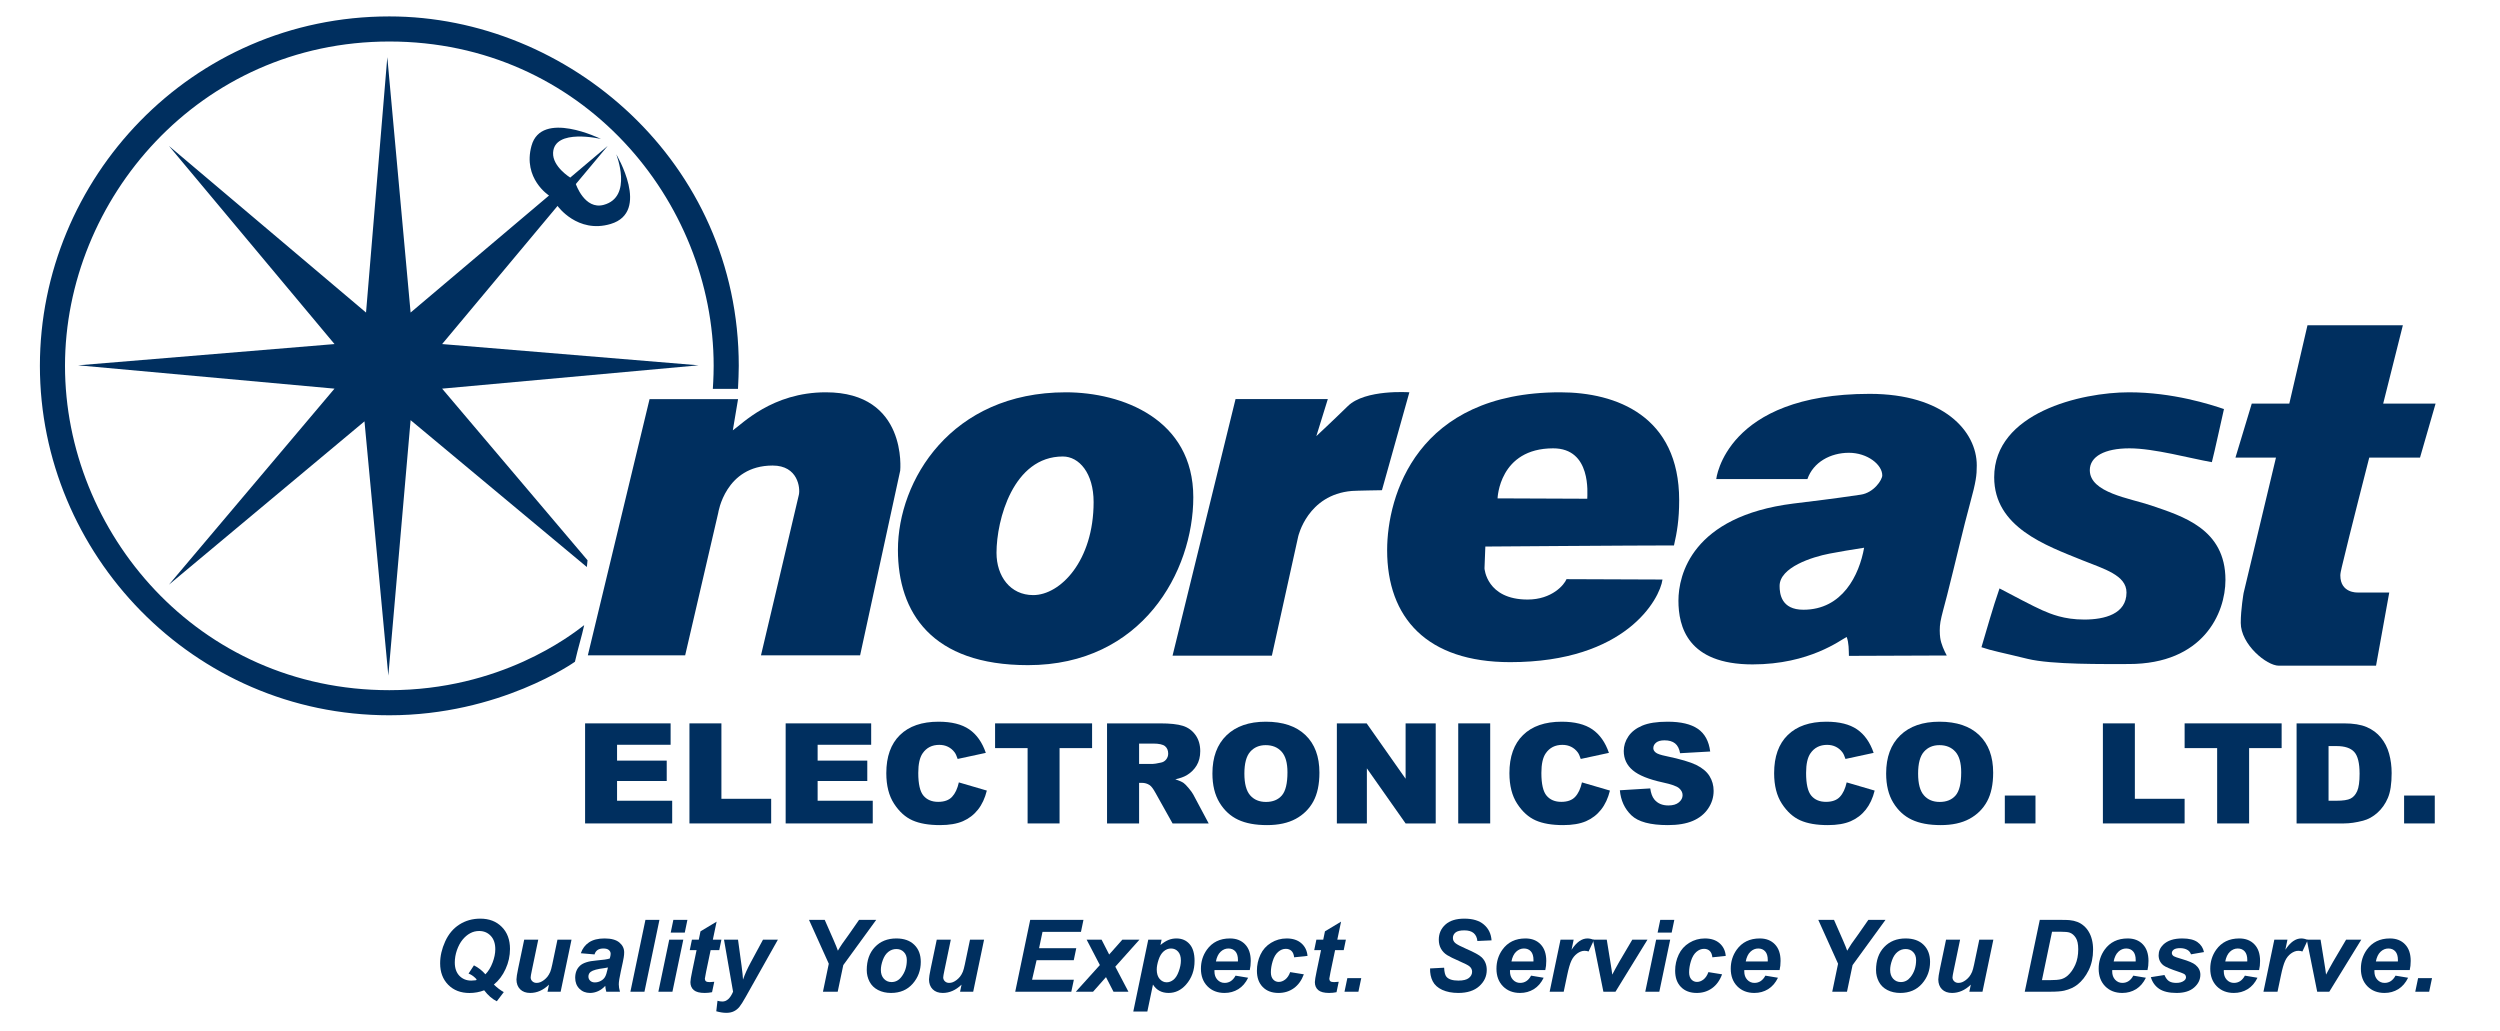 <?xml version="1.0" encoding="UTF-8" standalone="no"?>
<!DOCTYPE svg PUBLIC "-//W3C//DTD SVG 1.1//EN" "http://www.w3.org/Graphics/SVG/1.1/DTD/svg11.dtd">
<svg width="100%" height="100%" viewBox="0 0 623 257" version="1.1" xmlns="http://www.w3.org/2000/svg" xmlns:xlink="http://www.w3.org/1999/xlink" xml:space="preserve" xmlns:serif="http://www.serif.com/" style="fill-rule:evenodd;clip-rule:evenodd;stroke-linejoin:round;stroke-miterlimit:2;">
    <g transform="matrix(1,0,0,1,96.517,168.353)">
        <path d="M0,-154.113L-5.301,-90.465L-54.423,-131.994L-13.156,-82.611L-77.069,-77.317L-13.161,-71.503L-54.421,-22.65L-5.688,-63.353L0.254,0L5.805,-63.65L49.73,-27.046L49.898,-28.734L13.659,-71.503L77.57,-77.317L13.659,-82.612L42.423,-117.033C42.423,-117.033 47.388,-110.059 55.667,-112.543C65.677,-115.546 57.05,-129.91 57.05,-129.91C57.05,-129.91 61.283,-119.279 53.917,-117.298C49.157,-116.017 46.983,-122.491 46.983,-122.491L54.92,-131.989L45.585,-124.097C45.585,-124.097 41.148,-126.812 41.312,-130.279C41.605,-136.465 53.234,-133.727 53.234,-133.727C53.234,-133.727 38.401,-141.069 35.927,-132.004C33.702,-123.851 40.299,-119.63 40.299,-119.63L5.805,-90.467L0,-154.113Z" style="fill:rgb(0,47,95);fill-rule:nonzero;"/>
    </g>
    <g transform="matrix(1,0,0,1,183.909,85.429)">
        <path d="M0,11.48L-6.271,11.479C-6.271,11.479 -6.064,8.501 -6.064,5.747C-6.064,-35.336 -38.833,-75.083 -86.884,-75.083C-134.267,-75.083 -167.711,-35.706 -167.711,5.747C-167.711,47.047 -134.759,86.563 -86.884,86.563C-59.147,86.563 -41.639,72.912 -38.328,70.352C-38.992,73.388 -39.761,75.663 -40.637,79.48C-40.637,79.48 -59.336,92.818 -86.884,92.818C-135.876,92.818 -173.967,52.519 -173.967,5.748C-173.967,-40.818 -136.376,-81.338 -86.884,-81.338C-42.291,-81.338 0.192,-45.072 0.192,5.748C0.192,7.025 0.101,9.735 0,11.48" style="fill:rgb(0,47,95);fill-rule:nonzero;"/>
    </g>
    <g transform="matrix(1,0,0,1,182.619,153.824)">
        <path d="M0,-46.585L1.305,-54.366L-20.747,-54.366L-36.128,9.478L-11.875,9.478L-3.64,-26.004C-3.64,-26.004 -1.907,-37.811 9.923,-37.811C16.28,-37.811 16.821,-32.166 16.463,-30.544C16.03,-28.587 7.017,9.478 7.017,9.478L31.721,9.478L41.713,-36.541C41.713,-36.541 43.639,-56.063 23.184,-56.063C9.744,-56.063 2.249,-48.093 0,-46.585" style="fill:rgb(0,47,95);fill-rule:nonzero;"/>
    </g>
    <g transform="matrix(1,0,0,1,264.862,149.759)">
        <path d="M0,-36.002C-12.376,-36.002 -16.532,-20.21 -16.532,-11.989C-16.532,-6.171 -13.114,-1.461 -7.388,-1.461C-0.646,-1.461 7.666,-9.958 7.666,-24.642C7.666,-31.846 4.063,-36.002 0,-36.002M0.738,-51.997C14.777,-51.997 32.509,-45.33 32.509,-25.843C32.509,-7.372 19.764,15.995 -8.682,15.995C-32.693,15.995 -41.099,2.88 -41.099,-12.729C-41.099,-29.999 -27.892,-51.997 0.738,-51.997" style="fill:rgb(0,47,95);fill-rule:nonzero;"/>
    </g>
    <g transform="matrix(1,0,0,1,328.033,151.668)">
        <path d="M0,-42.992L2.863,-52.227L-20.133,-52.227L-35.834,11.729L-11.083,11.729L-4.525,-17.963C-4.525,-17.963 -2.217,-28.399 8.866,-29.323C9.876,-29.407 16.348,-29.508 16.348,-29.508L23.181,-53.907C23.181,-53.907 12.191,-54.721 7.85,-50.472C4.113,-46.814 0,-42.992 0,-42.992" style="fill:rgb(0,47,95);fill-rule:nonzero;"/>
    </g>
    <g transform="matrix(1,0,0,1,387.049,151.044)">
        <path d="M0,-39.32C-13.484,-39.32 -13.854,-26.851 -13.854,-26.851L8.497,-26.759C8.497,-27.96 9.604,-39.32 0,-39.32M1.755,-53.283C15.794,-53.283 31.401,-47.355 31.401,-26.39C31.401,-21.495 30.848,-18.355 30.107,-15.122C20.226,-15.122 -16.901,-14.845 -16.901,-14.845L-17.114,-9.396C-17.114,-9.396 -16.625,-1.638 -6.372,-1.638C-0.277,-1.638 2.771,-5.333 3.325,-6.718C6.927,-6.718 22.258,-6.626 27.245,-6.626C26.598,-1.823 18.194,13.963 -10.713,13.963C-31.493,13.963 -41.375,2.887 -41.375,-13.922C-41.375,-27.498 -33.987,-53.283 1.755,-53.283" style="fill:rgb(0,47,95);fill-rule:nonzero;"/>
    </g>
    <g transform="matrix(1,0,0,1,455.918,125.757)">
        <path d="M0,12.203C-4.313,13.028 -12.442,15.618 -12.442,20.252C-12.442,22.226 -12.023,26.189 -6.506,26.189C3.252,26.189 7.416,17.508 8.62,10.737C5.169,11.279 2.834,11.66 0,12.203M-5.513,-6.366L-28.232,-6.366C-28.232,-6.366 -25.924,-27.609 10.003,-27.609C28.474,-27.609 36.694,-18.292 36.694,-9.784C36.694,-7.29 36.501,-5.714 35.031,-0.363C33.328,5.836 31.568,13.64 29.306,22.541C28.556,25.493 27.935,27.543 27.643,29.19C27.387,30.636 27.452,32.215 27.58,33.161C27.788,34.72 28.567,36.394 29.213,37.594C26.212,37.594 6.725,37.686 4.831,37.686C4.785,36.163 4.831,34.455 4.277,32.977C2.799,33.67 -4.913,39.812 -19.183,39.812C-35.437,39.812 -37.652,30.3 -37.652,23.926C-37.652,17.554 -34.317,2.921 -9.022,-0.271C-3.614,-0.952 0.048,-1.339 7.787,-2.487C11.051,-2.972 13.143,-6.176 13.143,-7.29C13.143,-9.968 9.448,-12.923 4.831,-12.923C0.214,-12.923 -4.063,-10.569 -5.513,-6.366" style="fill:rgb(0,47,95);fill-rule:nonzero;"/>
    </g>
    <g transform="matrix(1,0,0,1,554.213,161.488)">
        <path d="M0,-59.553C-0.646,-56.782 -2.288,-49.114 -3.02,-46.318C-8.375,-47.241 -17.363,-49.763 -23.551,-49.763C-29.738,-49.763 -33.433,-47.731 -33.433,-44.314C-33.433,-38.68 -23.407,-37.318 -18.193,-35.541C-10.344,-32.862 0.369,-29.721 0.369,-16.977C0.369,-8.665 -5.173,3.989 -23.735,3.989C-29.738,3.989 -42.945,4.173 -48.948,2.695C-55.351,1.119 -57.757,0.72 -60.435,-0.202C-59.099,-4.636 -57.713,-9.732 -55.934,-14.853C-52.793,-13.19 -47.379,-10.327 -45.255,-9.404C-43.13,-8.48 -39.898,-7.095 -34.818,-7.095C-29.738,-7.095 -24.29,-8.48 -24.29,-13.837C-24.29,-18.177 -29.938,-19.713 -35.279,-21.871C-44.423,-25.569 -57.261,-30.092 -57.261,-42.559C-57.261,-58.63 -35.65,-63.726 -23.643,-63.726C-12.746,-63.726 -3.356,-60.693 0,-59.553" style="fill:rgb(0,47,95);fill-rule:nonzero;"/>
    </g>
    <g transform="matrix(1,0,0,1,598.792,165.891)">
        <path d="M0,-84.829L-23.77,-84.829L-28.295,-65.319L-37.652,-65.319L-41.716,-51.858L-31.62,-51.858L-39.684,-18.113C-39.684,-18.113 -40.395,-14.047 -40.395,-10.667C-40.395,-5.31 -33.958,0 -30.911,0L-6.684,0L-3.388,-18.24L-11.33,-18.24C-11.33,-18.24 -15.58,-18.056 -15.58,-22.488C-15.58,-22.951 -15.443,-23.623 -15.209,-24.612C-13.427,-32.18 -8.376,-51.858 -8.376,-51.858L4.277,-51.858L8.156,-65.319L-4.901,-65.319L0,-84.829Z" style="fill:rgb(0,47,95);fill-rule:nonzero;"/>
    </g>
    <g transform="matrix(1,0,0,1,145.805,205.2)">
        <path d="M0,-24.936L21.311,-24.936L21.311,-19.603L7.966,-19.603L7.966,-15.654L20.341,-15.654L20.341,-10.575L7.966,-10.575L7.966,-5.657L21.704,-5.657L21.704,0L0,0L0,-24.936Z" style="fill:rgb(0,47,95);fill-rule:nonzero;"/>
    </g>
    <g transform="matrix(1,0,0,1,171.811,205.2)">
        <path d="M0,-24.936L7.964,-24.936L7.964,-6.141L20.364,-6.141L20.364,0L0,0L0,-24.936Z" style="fill:rgb(0,47,95);fill-rule:nonzero;"/>
    </g>
    <g transform="matrix(1,0,0,1,195.786,205.2)">
        <path d="M0,-24.936L21.311,-24.936L21.311,-19.603L7.966,-19.603L7.966,-15.654L20.341,-15.654L20.341,-10.575L7.966,-10.575L7.966,-5.657L21.703,-5.657L21.703,0L0,0L0,-24.936Z" style="fill:rgb(0,47,95);fill-rule:nonzero;"/>
    </g>
    <g transform="matrix(1,0,0,1,238.946,190.492)">
        <path d="M0,4.48L6.973,6.521C6.504,8.417 5.767,10.001 4.759,11.274C3.751,12.547 2.502,13.504 1.009,14.154C-0.485,14.799 -2.385,15.124 -4.692,15.124C-7.491,15.124 -9.778,14.731 -11.552,13.943C-13.327,13.155 -14.858,11.774 -16.147,9.79C-17.435,7.81 -18.079,5.274 -18.079,2.179C-18.079,-1.942 -16.945,-5.109 -14.681,-7.322C-12.415,-9.536 -9.209,-10.644 -5.065,-10.644C-1.822,-10.644 0.727,-10.008 2.583,-8.736C4.438,-7.462 5.817,-5.511 6.719,-2.877L-0.3,-1.362C-0.546,-2.124 -0.804,-2.678 -1.074,-3.03C-1.519,-3.622 -2.065,-4.075 -2.708,-4.395C-3.354,-4.713 -4.075,-4.872 -4.874,-4.872C-6.678,-4.872 -8.063,-4.169 -9.023,-2.771C-9.75,-1.731 -10.113,-0.097 -10.113,2.127C-10.113,4.884 -9.678,6.771 -8.811,7.796C-7.944,8.818 -6.725,9.329 -5.153,9.329C-3.63,9.329 -2.479,8.916 -1.698,8.086C-0.918,7.259 -0.352,6.055 0,4.48" style="fill:rgb(0,47,95);fill-rule:nonzero;"/>
    </g>
    <g transform="matrix(1,0,0,1,247.974,205.2)">
        <path d="M0,-24.936L24.174,-24.936L24.174,-18.771L16.069,-18.771L16.069,0L8.104,0L8.104,-18.771L0,-18.771L0,-24.936Z" style="fill:rgb(0,47,95);fill-rule:nonzero;"/>
    </g>
    <g transform="matrix(1,0,0,1,283.862,195.087)">
        <path d="M0,-4.709L3.353,-4.709C3.716,-4.709 4.418,-4.822 5.459,-5.051C5.987,-5.153 6.416,-5.414 6.75,-5.834C7.083,-6.256 7.251,-6.738 7.251,-7.283C7.251,-8.089 6.986,-8.71 6.461,-9.142C5.933,-9.572 4.944,-9.789 3.494,-9.789L0,-9.789L0,-4.709ZM-7.988,10.113L-7.988,-14.822L5.266,-14.822C7.726,-14.822 9.604,-14.617 10.903,-14.21C12.202,-13.8 13.25,-13.044 14.046,-11.937C14.84,-10.831 15.239,-9.483 15.239,-7.896C15.239,-6.51 14.934,-5.315 14.326,-4.313C13.718,-3.309 12.882,-2.496 11.817,-1.869C11.137,-1.474 10.208,-1.146 9.026,-0.882C9.976,-0.577 10.666,-0.271 11.101,0.035C11.394,0.237 11.817,0.677 12.375,1.344C12.93,2.013 13.302,2.525 13.49,2.891L17.341,10.113L8.342,10.113L4.088,2.501C3.551,1.514 3.072,0.873 2.65,0.579C2.077,0.193 1.428,0 0.703,0L0,0L0,10.113L-7.988,10.113Z" style="fill:rgb(0,47,95);fill-rule:nonzero;"/>
    </g>
    <g transform="matrix(1,0,0,1,310.099,192.68)">
        <path d="M0,0.104C0,2.615 0.485,4.419 1.446,5.518C2.41,6.616 3.721,7.163 5.381,7.163C7.083,7.163 8.401,6.627 9.337,5.55C10.269,4.477 10.736,2.549 10.736,-0.236C10.736,-2.577 10.251,-4.289 9.275,-5.367C8.3,-6.45 6.979,-6.99 5.308,-6.99C3.709,-6.99 2.425,-6.441 1.455,-5.345C0.485,-4.245 0,-2.43 0,0.104M-7.964,0.071C-7.964,-4 -6.793,-7.166 -4.453,-9.432C-2.112,-11.697 1.148,-12.832 5.325,-12.832C9.611,-12.832 12.91,-11.717 15.228,-9.492C17.545,-7.264 18.702,-4.144 18.702,-0.134C18.702,2.778 18.196,5.167 17.185,7.032C16.174,8.893 14.707,10.344 12.797,11.38C10.881,12.417 8.496,12.936 5.643,12.936C2.739,12.936 0.338,12.489 -1.564,11.594C-3.465,10.7 -5.008,9.283 -6.19,7.343C-7.374,5.407 -7.964,2.983 -7.964,0.071" style="fill:rgb(0,47,95);fill-rule:nonzero;"/>
    </g>
    <g transform="matrix(1,0,0,1,333.145,205.2)">
        <path d="M0,-24.936L7.428,-24.936L17.131,-11.134L17.131,-24.936L24.636,-24.936L24.636,0L17.131,0L7.48,-13.726L7.48,0L0,0L0,-24.936Z" style="fill:rgb(0,47,95);fill-rule:nonzero;"/>
    </g>
    <g transform="matrix(1,0,0,1,2.917,-181.445)">
        <rect x="360.475" y="361.709" width="7.966" height="24.936" style="fill:rgb(0,47,95);"/>
    </g>
    <g transform="matrix(1,0,0,1,394.224,190.492)">
        <path d="M0,4.48L6.974,6.521C6.505,8.417 5.767,10.001 4.762,11.274C3.753,12.547 2.503,13.504 1.011,14.154C-0.485,14.799 -2.384,15.124 -4.689,15.124C-7.49,15.124 -9.778,14.731 -11.551,13.943C-13.324,13.155 -14.858,11.774 -16.145,9.79C-17.432,7.81 -18.078,5.274 -18.078,2.179C-18.078,-1.942 -16.944,-5.109 -14.678,-7.322C-12.413,-9.536 -9.207,-10.644 -5.062,-10.644C-1.821,-10.644 0.728,-10.008 2.587,-8.736C4.439,-7.462 5.818,-5.511 6.719,-2.877L-0.301,-1.362C-0.545,-2.124 -0.802,-2.678 -1.074,-3.03C-1.518,-3.622 -2.063,-4.075 -2.707,-4.395C-3.354,-4.713 -4.075,-4.872 -4.871,-4.872C-6.679,-4.872 -8.062,-4.169 -9.022,-2.771C-9.749,-1.731 -10.112,-0.097 -10.112,2.127C-10.112,4.884 -9.677,6.771 -8.809,7.796C-7.942,8.818 -6.724,9.329 -5.152,9.329C-3.627,9.329 -2.476,8.916 -1.696,8.086C-0.917,7.259 -0.352,6.055 0,4.48" style="fill:rgb(0,47,95);fill-rule:nonzero;"/>
    </g>
    <g transform="matrix(1,0,0,1,403.67,188.53)">
        <path d="M0,8.404L7.573,7.942C7.737,9.137 8.069,10.048 8.575,10.673C9.394,11.686 10.563,12.19 12.085,12.19C13.222,12.19 14.096,11.933 14.71,11.417C15.322,10.904 15.631,10.303 15.631,9.626C15.631,8.979 15.34,8.401 14.757,7.891C14.174,7.383 12.814,6.901 10.685,6.448C7.195,5.688 4.705,4.678 3.218,3.421C1.72,2.165 0.97,0.559 0.97,-1.389C0.97,-2.669 1.354,-3.879 2.118,-5.019C2.886,-6.157 4.037,-7.053 5.579,-7.703C7.117,-8.356 9.227,-8.682 11.907,-8.682C15.196,-8.682 17.704,-8.09 19.43,-6.907C21.158,-5.72 22.184,-3.838 22.512,-1.255L15.007,-0.83C14.81,-1.951 14.394,-2.767 13.755,-3.276C13.12,-3.786 12.24,-4.04 11.121,-4.04C10.196,-4.04 9.504,-3.85 9.036,-3.472C8.569,-3.091 8.335,-2.629 8.335,-2.086C8.335,-1.689 8.528,-1.333 8.912,-1.017C9.284,-0.687 10.173,-0.381 11.579,-0.098C15.057,0.63 17.547,1.362 19.055,2.103C20.558,2.846 21.654,3.766 22.339,4.866C23.022,5.966 23.365,7.195 23.365,8.554C23.365,10.15 22.91,11.625 21.994,12.972C21.083,14.32 19.805,15.342 18.165,16.041C16.526,16.737 14.459,17.086 11.963,17.086C7.585,17.086 4.552,16.268 2.864,14.634C1.178,12.999 0.223,10.925 0,8.404" style="fill:rgb(0,47,95);fill-rule:nonzero;"/>
    </g>
    <g transform="matrix(1,0,0,1,460.192,190.492)">
        <path d="M0,4.48L6.973,6.521C6.505,8.417 5.766,10.001 4.759,11.274C3.751,12.547 2.502,13.504 1.006,14.154C-0.485,14.799 -2.385,15.124 -4.693,15.124C-7.493,15.124 -9.779,14.731 -11.554,13.943C-13.326,13.155 -14.858,11.774 -16.148,9.79C-17.437,7.81 -18.079,5.274 -18.079,2.179C-18.079,-1.942 -16.948,-5.109 -14.683,-7.322C-12.416,-9.536 -9.21,-10.644 -5.065,-10.644C-1.821,-10.644 0.727,-10.008 2.582,-8.736C4.438,-7.462 5.818,-5.511 6.719,-2.877L-0.301,-1.362C-0.547,-2.124 -0.806,-2.678 -1.074,-3.03C-1.522,-3.622 -2.064,-4.075 -2.71,-4.395C-3.354,-4.713 -4.075,-4.872 -4.872,-4.872C-6.679,-4.872 -8.062,-4.169 -9.022,-2.771C-9.75,-1.731 -10.113,-0.097 -10.113,2.127C-10.113,4.884 -9.68,6.771 -8.812,7.796C-7.945,8.818 -6.726,9.329 -5.152,9.329C-3.629,9.329 -2.478,8.916 -1.698,8.086C-0.919,7.259 -0.354,6.055 0,4.48" style="fill:rgb(0,47,95);fill-rule:nonzero;"/>
    </g>
    <g transform="matrix(1,0,0,1,477.993,192.68)">
        <path d="M0,0.104C0,2.615 0.481,4.419 1.447,5.518C2.408,6.616 3.721,7.163 5.377,7.163C7.082,7.163 8.402,6.627 9.337,5.55C10.27,4.477 10.737,2.549 10.737,-0.236C10.737,-2.577 10.249,-4.289 9.273,-5.367C8.298,-6.45 6.977,-6.99 5.309,-6.99C3.709,-6.99 2.421,-6.441 1.454,-5.345C0.484,-4.245 0,-2.43 0,0.104M-7.966,0.071C-7.966,-4 -6.797,-7.166 -4.453,-9.432C-2.115,-11.697 1.146,-12.832 5.326,-12.832C9.607,-12.832 12.909,-11.717 15.226,-9.492C17.546,-7.264 18.703,-4.144 18.703,-0.134C18.703,2.778 18.197,5.167 17.184,7.032C16.172,8.893 14.708,10.344 12.795,11.38C10.881,12.417 8.497,12.936 5.64,12.936C2.739,12.936 0.335,12.489 -1.566,11.594C-3.469,10.7 -5.01,9.283 -6.193,7.343C-7.374,5.407 -7.966,2.983 -7.966,0.071" style="fill:rgb(0,47,95);fill-rule:nonzero;"/>
    </g>
    <g transform="matrix(1,0,0,1,2.917,-163.458)">
        <rect x="496.683" y="361.709" width="7.642" height="6.949" style="fill:rgb(0,47,95);"/>
    </g>
    <g transform="matrix(1,0,0,1,524.041,205.2)">
        <path d="M0,-24.936L7.966,-24.936L7.966,-6.141L20.364,-6.141L20.364,0L0,0L0,-24.936Z" style="fill:rgb(0,47,95);fill-rule:nonzero;"/>
    </g>
    <g transform="matrix(1,0,0,1,544.408,205.2)">
        <path d="M0,-24.936L24.175,-24.936L24.175,-18.771L16.071,-18.771L16.071,0L8.105,0L8.105,-18.771L0,-18.771L0,-24.936Z" style="fill:rgb(0,47,95);fill-rule:nonzero;"/>
    </g>
    <g transform="matrix(1,0,0,1,580.275,199.543)">
        <path d="M0,-13.621L0,0.001L1.945,0.001C3.607,0.001 4.787,-0.179 5.488,-0.536C6.19,-0.891 6.741,-1.515 7.137,-2.406C7.535,-3.294 7.734,-4.738 7.734,-6.735C7.734,-9.376 7.29,-11.183 6.401,-12.158C5.512,-13.134 4.04,-13.621 1.981,-13.621L0,-13.621ZM-7.966,-19.278L3.853,-19.278C6.182,-19.278 8.063,-18.973 9.498,-18.36C10.932,-17.749 12.118,-16.869 13.053,-15.722C13.992,-14.576 14.67,-13.246 15.091,-11.725C15.513,-10.207 15.724,-8.597 15.724,-6.896C15.724,-4.23 15.411,-2.163 14.781,-0.694C14.159,0.775 13.287,2.004 12.176,2.997C11.065,3.99 9.87,4.648 8.594,4.976C6.848,5.433 5.269,5.657 3.853,5.657L-7.966,5.657L-7.966,-19.278Z" style="fill:rgb(0,47,95);fill-rule:nonzero;"/>
    </g>
    <g transform="matrix(1,0,0,1,2.917,-163.458)">
        <rect x="596.184" y="361.709" width="7.643" height="6.949" style="fill:rgb(0,47,95);"/>
    </g>
    <g transform="matrix(1,0,0,0.609,9.219,-44.108)">
        <g transform="matrix(1,0,0,1,0,9.857)">
            <path d="M111.438,467.795C110.869,468.156 110.279,468.43 109.668,468.617C109.058,468.804 108.427,468.898 107.776,468.898C105.595,468.898 103.829,467.782 102.478,465.549C101.136,463.303 100.464,460.375 100.464,456.765C100.464,453.81 100.883,450.822 101.721,447.801C102.56,444.779 103.74,442.473 105.261,440.882C106.791,439.278 108.529,438.475 110.474,438.475C112.687,438.475 114.474,439.605 115.833,441.865C117.192,444.111 117.871,447.105 117.871,450.849C117.871,453.71 117.505,456.451 116.773,459.071C116.048,461.692 115.076,463.817 113.855,465.449C114.636,466.705 115.458,467.735 116.321,468.537L114.588,472.287C113.448,471.378 112.399,469.881 111.438,467.795ZM111.743,461.257C112.484,460.027 113.078,458.436 113.526,456.484C113.981,454.532 114.209,452.694 114.209,450.969C114.209,448.643 113.831,446.825 113.074,445.514C112.317,444.191 111.353,443.529 110.181,443.529C109.375,443.529 108.631,443.837 107.947,444.452C107.263,445.053 106.633,445.929 106.055,447.079C105.485,448.229 105.017,449.652 104.651,451.35C104.293,453.048 104.114,454.746 104.114,456.444C104.114,458.73 104.497,460.535 105.261,461.859C106.035,463.169 107.019,463.824 108.216,463.824C108.549,463.824 108.899,463.784 109.265,463.704C109.396,463.664 109.473,463.624 109.497,463.584C109.53,463.543 109.546,463.483 109.546,463.403C109.546,463.296 109.424,463.055 109.18,462.681C108.667,461.879 108.122,461.304 107.544,460.956L108.887,457.587C109.986,458.496 110.938,459.72 111.743,461.257Z" style="fill:rgb(0,47,95);fill-rule:nonzero;"/>
        </g>
        <g transform="matrix(1,0,0,1,0,9.857)">
            <path d="M121.411,447.079L124.915,447.079L123.316,459.693C123.12,461.204 123.023,462.146 123.023,462.521C123.023,463.136 123.161,463.664 123.438,464.105C123.714,464.546 124.068,464.767 124.5,464.767C124.809,464.767 125.114,464.673 125.415,464.486C125.716,464.285 126.026,463.991 126.343,463.604C126.66,463.202 126.945,462.748 127.198,462.24C127.45,461.732 127.686,461.063 127.906,460.234C128.06,459.619 128.227,458.617 128.406,457.226L129.7,447.079L133.203,447.079L130.493,468.377L127.222,468.377L127.588,465.489C126.156,467.748 124.597,468.878 122.913,468.878C121.847,468.878 121.009,468.377 120.398,467.374C119.788,466.371 119.483,465.027 119.483,463.343C119.483,462.608 119.621,461.144 119.898,458.951L121.411,447.079Z" style="fill:rgb(0,47,95);fill-rule:nonzero;"/>
        </g>
        <g transform="matrix(1,0,0,1,0,9.857)">
            <path d="M138.941,453.115L135.523,452.634C135.913,450.735 136.593,449.251 137.561,448.182C138.538,447.112 139.828,446.577 141.431,446.577C143.099,446.577 144.332,447.132 145.13,448.242C145.927,449.338 146.326,450.682 146.326,452.273C146.326,452.915 146.289,453.596 146.216,454.318C146.151,455.04 145.911,456.939 145.496,460.014C145.154,462.554 144.983,464.332 144.983,465.348C144.983,466.257 145.081,467.267 145.276,468.377L141.87,468.377C141.732,467.601 141.647,466.799 141.614,465.97C141.101,466.906 140.511,467.628 139.844,468.136C139.177,468.631 138.505,468.878 137.83,468.878C136.756,468.878 135.869,468.303 135.169,467.153C134.469,465.99 134.119,464.499 134.119,462.681C134.119,460.649 134.501,459.024 135.266,457.808C136.039,456.591 137.415,455.856 139.392,455.602C141.061,455.375 142.176,455.1 142.737,454.78C142.884,453.977 142.957,453.336 142.957,452.854C142.957,452.239 142.806,451.725 142.505,451.31C142.204,450.896 141.756,450.689 141.162,450.689C140.536,450.689 140.039,450.902 139.673,451.33C139.315,451.745 139.071,452.34 138.941,453.115ZM142.273,458.45C142.062,458.543 141.781,458.63 141.431,458.71C139.673,459.058 138.526,459.566 137.989,460.234C137.606,460.716 137.415,461.364 137.415,462.18C137.415,462.848 137.561,463.416 137.854,463.884C138.147,464.339 138.534,464.566 139.014,464.566C139.543,464.566 140.039,464.359 140.503,463.944C140.975,463.517 141.325,462.975 141.553,462.32C141.789,461.652 141.997,460.615 142.176,459.212L142.273,458.45Z" style="fill:rgb(0,47,95);fill-rule:nonzero;"/>
        </g>
        <g transform="matrix(1,0,0,1,0,9.857)">
            <path d="M147.876,468.377L151.624,438.977L155.115,438.977L151.38,468.377L147.876,468.377Z" style="fill:rgb(0,47,95);fill-rule:nonzero;"/>
        </g>
        <g transform="matrix(1,0,0,1,0,9.857)">
            <path d="M158.582,438.977L162.085,438.977L161.426,444.191L157.923,444.191L158.582,438.977ZM157.556,447.079L161.06,447.079L158.35,468.377L154.846,468.377L157.556,447.079Z" style="fill:rgb(0,47,95);fill-rule:nonzero;"/>
        </g>
        <g transform="matrix(1,0,0,1,0,9.857)">
            <path d="M162.671,451.35L163.208,447.079L164.917,447.079L165.344,443.669L169.361,439.699L168.421,447.079L170.557,447.079L170.02,451.35L167.871,451.35L166.736,460.275C166.533,461.892 166.431,462.815 166.431,463.042C166.431,463.483 166.516,463.831 166.687,464.085C166.858,464.326 167.167,464.446 167.615,464.446C167.77,464.446 168.156,464.399 168.775,464.305L168.225,468.577C167.623,468.778 167.005,468.878 166.37,468.878C165.133,468.878 164.234,468.49 163.672,467.715C163.111,466.926 162.83,465.836 162.83,464.446C162.83,463.791 162.98,462.28 163.282,459.914L164.368,451.35L162.671,451.35Z" style="fill:rgb(0,47,95);fill-rule:nonzero;"/>
        </g>
        <g transform="matrix(1,0,0,1,0,9.857)">
            <path d="M171.204,447.079L174.695,447.079L175.574,457.688C175.794,460.415 175.916,462.327 175.94,463.423C176.396,461.244 177.023,458.944 177.82,456.524L180.921,447.079L184.632,447.079L176.624,470.462C175.965,472.401 175.444,473.758 175.061,474.533C174.687,475.309 174.231,475.917 173.694,476.358C173.165,476.799 172.526,477.02 171.778,477.02C171.037,477.02 170.203,476.806 169.275,476.378L169.58,472.087C170.004,472.287 170.414,472.387 170.813,472.387C171.887,472.387 172.77,471.05 173.462,468.377L171.204,447.079Z" style="fill:rgb(0,47,95);fill-rule:nonzero;"/>
        </g>
        <g transform="matrix(1,0,0,1,0,9.857)">
            <path d="M199.536,468.377L195.862,468.377L197.315,456.925L192.383,438.977L196.302,438.977L198.523,447.279C199.052,449.271 199.406,450.709 199.585,451.591C199.886,450.722 200.236,449.799 200.635,448.823L202.332,444.933L204.859,438.977L209.131,438.977L200.928,457.487L199.536,468.377Z" style="fill:rgb(0,47,95);fill-rule:nonzero;"/>
        </g>
        <g transform="matrix(1,0,0,1,0,9.857)">
            <path d="M206.775,459.533C206.775,455.588 207.451,452.447 208.802,450.107C210.161,447.754 211.943,446.577 214.148,446.577C216.061,446.577 217.554,447.446 218.628,449.184C219.702,450.909 220.24,453.235 220.24,456.163C220.24,459.613 219.568,462.594 218.225,465.108C216.883,467.621 215.084,468.878 212.83,468.878C211.609,468.878 210.527,468.477 209.583,467.675C208.639,466.872 207.935,465.736 207.471,464.265C207.007,462.795 206.775,461.217 206.775,459.533ZM216.761,455.421C216.761,454.058 216.516,452.968 216.028,452.152C215.548,451.324 214.925,450.909 214.16,450.909C213.404,450.909 212.732,451.297 212.146,452.072C211.56,452.834 211.105,453.951 210.779,455.421C210.454,456.879 210.291,458.222 210.291,459.452C210.291,460.976 210.543,462.186 211.048,463.082C211.552,463.978 212.187,464.426 212.952,464.426C213.912,464.426 214.718,463.751 215.369,462.4C216.297,460.488 216.761,458.162 216.761,455.421Z" style="fill:rgb(0,47,95);fill-rule:nonzero;"/>
        </g>
        <g transform="matrix(1,0,0,1,0,9.857)">
            <path d="M224.219,447.079L227.722,447.079L226.123,459.693C225.928,461.204 225.83,462.146 225.83,462.521C225.83,463.136 225.969,463.664 226.245,464.105C226.522,464.546 226.876,464.767 227.307,464.767C227.617,464.767 227.922,464.673 228.223,464.486C228.524,464.285 228.833,463.991 229.151,463.604C229.468,463.202 229.753,462.748 230.005,462.24C230.257,461.732 230.493,461.063 230.713,460.234C230.868,459.619 231.035,458.617 231.214,457.226L232.508,447.079L236.011,447.079L233.301,468.377L230.03,468.377L230.396,465.489C228.963,467.748 227.405,468.878 225.72,468.878C224.654,468.878 223.816,468.377 223.206,467.374C222.595,466.371 222.29,465.027 222.29,463.343C222.29,462.608 222.429,461.144 222.705,458.951L224.219,447.079Z" style="fill:rgb(0,47,95);fill-rule:nonzero;"/>
        </g>
        <g transform="matrix(1,0,0,1,0,9.857)">
            <path d="M243.775,468.377L247.51,438.977L260.779,438.977L260.157,443.89L250.574,443.89L249.719,450.568L258.985,450.568L258.362,455.482L249.097,455.482L247.974,463.463L258.386,463.463L257.752,468.377L243.775,468.377Z" style="fill:rgb(0,47,95);fill-rule:nonzero;"/>
        </g>
        <g transform="matrix(1,0,0,1,0,9.857)">
            <path d="M266.394,462.4L263.172,468.377L258.875,468.377L264.868,457.467L261.573,447.079L265.296,447.079L267.188,453.155L270.471,447.079L274.732,447.079L268.714,458.129L271.985,468.377L268.262,468.377L266.394,462.4Z" style="fill:rgb(0,47,95);fill-rule:nonzero;"/>
        </g>
        <g transform="matrix(1,0,0,1,0,9.857)">
            <path d="M276.929,447.079L280.249,447.079L279.969,449.265C280.677,448.302 281.34,447.614 281.958,447.199C282.577,446.785 283.24,446.577 283.948,446.577C285.307,446.577 286.398,447.346 287.219,448.884C288.05,450.421 288.465,452.714 288.465,455.762C288.465,459.599 287.753,462.841 286.328,465.489C285.108,467.748 283.663,468.878 281.995,468.878C280.278,468.878 278.98,467.735 278.101,465.449L276.697,476.499L273.194,476.499L276.929,447.079ZM279.041,459.292C279.041,460.95 279.285,462.24 279.773,463.162C280.27,464.071 280.851,464.526 281.519,464.526C282.097,464.526 282.654,464.185 283.191,463.503C283.728,462.808 284.172,461.665 284.522,460.074C284.88,458.47 285.059,456.986 285.059,455.622C285.059,454.031 284.827,452.814 284.363,451.972C283.899,451.116 283.309,450.689 282.593,450.689C281.926,450.689 281.315,451.083 280.762,451.872C280.217,452.647 279.794,453.797 279.492,455.321C279.191,456.832 279.041,458.155 279.041,459.292Z" style="fill:rgb(0,47,95);fill-rule:nonzero;"/>
        </g>
        <g transform="matrix(1,0,0,1,0,9.857)">
            <path d="M302.222,459.512L293.433,459.512C293.425,459.74 293.421,459.914 293.421,460.034C293.421,461.451 293.665,462.594 294.153,463.463C294.65,464.332 295.252,464.767 295.96,464.767C297.123,464.767 298.031,463.777 298.682,461.799L301.819,462.661C301.209,464.733 300.391,466.291 299.365,467.334C298.348,468.363 297.205,468.878 295.935,468.878C294.194,468.878 292.778,467.975 291.687,466.171C290.597,464.352 290.052,461.952 290.052,458.971C290.052,456.056 290.544,453.463 291.529,451.19C292.871,448.115 294.788,446.577 297.278,446.577C298.865,446.577 300.126,447.386 301.062,449.004C301.998,450.608 302.466,452.861 302.466,455.762C302.466,457.153 302.385,458.403 302.222,459.512ZM299.268,456.003C299.276,455.749 299.28,455.555 299.28,455.421C299.28,453.844 299.064,452.661 298.633,451.872C298.202,451.083 297.624,450.689 296.9,450.689C296.175,450.689 295.524,451.136 294.947,452.032C294.377,452.928 293.99,454.252 293.787,456.003L299.268,456.003Z" style="fill:rgb(0,47,95);fill-rule:nonzero;"/>
        </g>
        <g transform="matrix(1,0,0,1,0,9.857)">
            <path d="M312.293,460.355L315.699,461.257C315.137,463.744 314.307,465.636 313.208,466.933C312.11,468.229 310.836,468.878 309.387,468.878C307.735,468.878 306.425,468.069 305.457,466.451C304.488,464.834 304.004,462.608 304.004,459.773C304.004,457.46 304.297,455.274 304.883,453.215C305.469,451.156 306.352,449.539 307.532,448.362C308.712,447.172 310.006,446.577 311.414,446.577C312.944,446.577 314.164,447.232 315.076,448.543C315.987,449.853 316.5,451.578 316.614,453.717L313.282,454.298C313.2,453.108 312.976,452.233 312.61,451.671C312.252,451.11 311.78,450.829 311.194,450.829C310.519,450.829 309.888,451.243 309.302,452.072C308.716,452.901 308.264,454.145 307.947,455.802C307.638,457.447 307.483,458.991 307.483,460.435C307.483,461.692 307.67,462.661 308.045,463.343C308.419,464.025 308.887,464.366 309.449,464.366C310.01,464.366 310.551,464.031 311.072,463.363C311.593,462.694 312,461.692 312.293,460.355Z" style="fill:rgb(0,47,95);fill-rule:nonzero;"/>
        </g>
        <g transform="matrix(1,0,0,1,0,9.857)">
            <path d="M318.286,451.35L318.824,447.079L320.532,447.079L320.96,443.669L324.976,439.699L324.036,447.079L326.172,447.079L325.635,451.35L323.487,451.35L322.351,460.275C322.148,461.892 322.046,462.815 322.046,463.042C322.046,463.483 322.132,463.831 322.303,464.085C322.473,464.326 322.783,464.446 323.23,464.446C323.385,464.446 323.771,464.399 324.39,464.305L323.841,468.577C323.238,468.778 322.62,468.878 321.985,468.878C320.748,468.878 319.849,468.49 319.287,467.715C318.726,466.926 318.445,465.836 318.445,464.446C318.445,463.791 318.596,462.28 318.897,459.914L319.983,451.35L318.286,451.35Z" style="fill:rgb(0,47,95);fill-rule:nonzero;"/>
        </g>
        <g transform="matrix(1,0,0,1,0,9.857)">
            <path d="M326.538,462.821L330.005,462.821L329.297,468.377L325.83,468.377L326.538,462.821Z" style="fill:rgb(0,47,95);fill-rule:nonzero;"/>
        </g>
        <g transform="matrix(1,0,0,1,0,9.857)">
            <path d="M347.156,458.851L350.659,458.55C350.708,460.381 350.9,461.618 351.233,462.26C351.77,463.303 352.763,463.824 354.212,463.824C355.416,463.824 356.287,463.47 356.824,462.761C357.361,462.053 357.63,461.197 357.63,460.194C357.63,459.325 357.41,458.59 356.97,457.988C356.661,457.547 355.811,456.832 354.419,455.843C353.036,454.853 352.023,454.031 351.38,453.376C350.745,452.707 350.244,451.845 349.878,450.789C349.512,449.733 349.329,448.496 349.329,447.079C349.329,444.605 349.874,442.553 350.965,440.922C352.055,439.291 353.634,438.475 355.701,438.475C357.801,438.475 359.424,439.284 360.572,440.902C361.727,442.52 362.362,444.672 362.476,447.359L358.948,447.62C358.858,446.216 358.549,445.14 358.02,444.391C357.491,443.643 356.71,443.268 355.677,443.268C354.659,443.268 353.931,443.563 353.491,444.151C353.06,444.739 352.844,445.481 352.844,446.377C352.844,447.219 353.044,447.914 353.443,448.462C353.841,449.024 354.724,449.793 356.092,450.769C358.15,452.226 359.461,453.409 360.022,454.318C360.86,455.655 361.28,457.373 361.28,459.472C361.28,462.066 360.653,464.285 359.4,466.13C358.155,467.962 356.417,468.878 354.187,468.878C352.649,468.878 351.315,468.457 350.183,467.614C349.06,466.759 348.267,465.576 347.803,464.065C347.339,462.554 347.123,460.816 347.156,458.851Z" style="fill:rgb(0,47,95);fill-rule:nonzero;"/>
        </g>
        <g transform="matrix(1,0,0,1,0,9.857)">
            <path d="M375.867,459.512L367.078,459.512C367.07,459.74 367.066,459.914 367.066,460.034C367.066,461.451 367.31,462.594 367.798,463.463C368.295,464.332 368.897,464.767 369.605,464.767C370.768,464.767 371.676,463.777 372.327,461.799L375.464,462.661C374.854,464.733 374.036,466.291 373.011,467.334C371.993,468.363 370.85,468.878 369.58,468.878C367.839,468.878 366.423,467.975 365.332,466.171C364.242,464.352 363.697,461.952 363.697,458.971C363.697,456.056 364.189,453.463 365.174,451.19C366.516,448.115 368.433,446.577 370.923,446.577C372.51,446.577 373.771,447.386 374.707,449.004C375.643,450.608 376.111,452.861 376.111,455.762C376.111,457.153 376.03,458.403 375.867,459.512ZM372.913,456.003C372.921,455.749 372.925,455.555 372.925,455.421C372.925,453.844 372.709,452.661 372.278,451.872C371.847,451.083 371.269,450.689 370.545,450.689C369.82,450.689 369.169,451.136 368.592,452.032C368.022,452.928 367.635,454.252 367.432,456.003L372.913,456.003Z" style="fill:rgb(0,47,95);fill-rule:nonzero;"/>
        </g>
        <g transform="matrix(1,0,0,1,0,9.857)">
            <path d="M379.663,447.079L382.935,447.079L382.41,451.21C383.631,448.122 384.953,446.577 386.377,446.577C386.882,446.577 387.423,446.785 388.001,447.199L386.658,451.912C386.341,451.725 386.003,451.631 385.645,451.631C385.043,451.631 384.428,452.005 383.802,452.754C383.183,453.503 382.699,454.506 382.349,455.762C381.999,457.006 381.653,458.984 381.311,461.698L380.457,468.377L376.953,468.377L379.663,447.079Z" style="fill:rgb(0,47,95);fill-rule:nonzero;"/>
        </g>
        <g transform="matrix(1,0,0,1,0,9.857)">
            <path d="M393.36,468.377L390.344,468.377L387.744,447.079L391.187,447.079L392.102,456.364C392.355,458.877 392.505,460.549 392.554,461.378C392.619,461.15 392.9,460.288 393.396,458.79C393.901,457.28 394.21,456.371 394.324,456.063L397.547,447.079L401.331,447.079L393.36,468.377Z" style="fill:rgb(0,47,95);fill-rule:nonzero;"/>
        </g>
        <g transform="matrix(1,0,0,1,0,9.857)">
            <path d="M404.517,438.977L408.02,438.977L407.361,444.191L403.858,444.191L404.517,438.977ZM403.491,447.079L406.995,447.079L404.285,468.377L400.782,468.377L403.491,447.079Z" style="fill:rgb(0,47,95);fill-rule:nonzero;"/>
        </g>
        <g transform="matrix(1,0,0,1,0,9.857)">
            <path d="M416.516,460.355L419.922,461.257C419.361,463.744 418.531,465.636 417.432,466.933C416.333,468.229 415.06,468.878 413.611,468.878C411.959,468.878 410.649,468.069 409.68,466.451C408.712,464.834 408.228,462.608 408.228,459.773C408.228,457.46 408.521,455.274 409.107,453.215C409.693,451.156 410.576,449.539 411.756,448.362C412.936,447.172 414.23,446.577 415.637,446.577C417.167,446.577 418.388,447.232 419.3,448.543C420.211,449.853 420.724,451.578 420.838,453.717L417.505,454.298C417.424,453.108 417.2,452.233 416.834,451.671C416.476,451.11 416.004,450.829 415.418,450.829C414.742,450.829 414.112,451.243 413.526,452.072C412.94,452.901 412.488,454.145 412.171,455.802C411.861,457.447 411.707,458.991 411.707,460.435C411.707,461.692 411.894,462.661 412.268,463.343C412.643,464.025 413.111,464.366 413.672,464.366C414.234,464.366 414.775,464.031 415.296,463.363C415.817,462.694 416.223,461.692 416.516,460.355Z" style="fill:rgb(0,47,95);fill-rule:nonzero;"/>
        </g>
        <g transform="matrix(1,0,0,1,0,9.857)">
            <path d="M434.253,459.512L425.464,459.512C425.456,459.74 425.452,459.914 425.452,460.034C425.452,461.451 425.696,462.594 426.184,463.463C426.681,464.332 427.283,464.767 427.991,464.767C429.155,464.767 430.062,463.777 430.713,461.799L433.85,462.661C433.24,464.733 432.422,466.291 431.397,467.334C430.379,468.363 429.236,468.878 427.967,468.878C426.225,468.878 424.809,467.975 423.719,466.171C422.628,464.352 422.083,461.952 422.083,458.971C422.083,456.056 422.575,453.463 423.56,451.19C424.903,448.115 426.819,446.577 429.309,446.577C430.896,446.577 432.158,447.386 433.094,449.004C434.029,450.608 434.497,452.861 434.497,455.762C434.497,457.153 434.416,458.403 434.253,459.512ZM431.299,456.003C431.307,455.749 431.311,455.555 431.311,455.421C431.311,453.844 431.096,452.661 430.664,451.872C430.233,451.083 429.655,450.689 428.931,450.689C428.207,450.689 427.556,451.136 426.978,452.032C426.408,452.928 426.022,454.252 425.818,456.003L431.299,456.003Z" style="fill:rgb(0,47,95);fill-rule:nonzero;"/>
        </g>
        <g transform="matrix(1,0,0,1,0,9.857)">
            <path d="M451.05,468.377L447.376,468.377L448.828,456.925L443.897,438.977L447.815,438.977L450.037,447.279C450.566,449.271 450.92,450.709 451.099,451.591C451.4,450.722 451.75,449.799 452.149,448.823L453.845,444.933L456.372,438.977L460.645,438.977L452.442,457.487L451.05,468.377Z" style="fill:rgb(0,47,95);fill-rule:nonzero;"/>
        </g>
        <g transform="matrix(1,0,0,1,0,9.857)">
            <path d="M458.289,459.533C458.289,455.588 458.964,452.447 460.315,450.107C461.674,447.754 463.456,446.577 465.662,446.577C467.574,446.577 469.068,447.446 470.142,449.184C471.216,450.909 471.753,453.235 471.753,456.163C471.753,459.613 471.082,462.594 469.739,465.108C468.396,467.621 466.598,468.878 464.344,468.878C463.123,468.878 462.04,468.477 461.096,467.675C460.152,466.872 459.449,465.736 458.985,464.265C458.521,462.795 458.289,461.217 458.289,459.533ZM468.274,455.421C468.274,454.058 468.03,452.968 467.542,452.152C467.062,451.324 466.439,450.909 465.674,450.909C464.917,450.909 464.246,451.297 463.66,452.072C463.074,452.834 462.618,453.951 462.293,455.421C461.967,456.879 461.804,458.222 461.804,459.452C461.804,460.976 462.057,462.186 462.561,463.082C463.066,463.978 463.701,464.426 464.466,464.426C465.426,464.426 466.232,463.751 466.883,462.4C467.81,460.488 468.274,458.162 468.274,455.421Z" style="fill:rgb(0,47,95);fill-rule:nonzero;"/>
        </g>
        <g transform="matrix(1,0,0,1,0,9.857)">
            <path d="M475.733,447.079L479.236,447.079L477.637,459.693C477.442,461.204 477.344,462.146 477.344,462.521C477.344,463.136 477.482,463.664 477.759,464.105C478.036,464.546 478.39,464.767 478.821,464.767C479.13,464.767 479.435,464.673 479.737,464.486C480.038,464.285 480.347,463.991 480.664,463.604C480.982,463.202 481.267,462.748 481.519,462.24C481.771,461.732 482.007,461.063 482.227,460.234C482.381,459.619 482.548,458.617 482.727,457.226L484.021,447.079L487.525,447.079L484.815,468.377L481.543,468.377L481.909,465.489C480.477,467.748 478.919,468.878 477.234,468.878C476.168,468.878 475.33,468.377 474.719,467.374C474.109,466.371 473.804,465.027 473.804,463.343C473.804,462.608 473.942,461.144 474.219,458.951L475.733,447.079Z" style="fill:rgb(0,47,95);fill-rule:nonzero;"/>
        </g>
        <g transform="matrix(1,0,0,1,0,9.857)">
            <path d="M495.349,468.377L499.097,438.977L503.919,438.977C505.261,438.977 506.12,439.01 506.494,439.077C507.235,439.197 507.894,439.445 508.472,439.819C509.058,440.193 509.587,440.721 510.059,441.403C510.539,442.072 510.95,442.881 511.292,443.83C511.642,444.779 511.91,445.875 512.097,447.119C512.285,448.349 512.378,449.699 512.378,451.17C512.378,454.338 512.008,457.153 511.267,459.613C510.535,462.059 509.611,464.005 508.496,465.449C507.642,466.572 506.539,467.401 505.188,467.935C504.423,468.229 503.247,468.377 501.66,468.377L495.349,468.377ZM499.634,463.644L501.502,463.644C502.853,463.644 503.829,463.51 504.431,463.243C505.042,462.962 505.599,462.447 506.104,461.698C506.828,460.615 507.438,459.172 507.935,457.367C508.431,455.562 508.679,453.436 508.679,450.989C508.679,448.904 508.472,447.339 508.057,446.297C507.65,445.24 507.145,444.539 506.543,444.191C506.12,443.95 505.367,443.83 504.285,443.83L502.149,443.83L499.634,463.644Z" style="fill:rgb(0,47,95);fill-rule:nonzero;"/>
        </g>
        <g transform="matrix(1,0,0,1,0,9.857)">
            <path d="M525.94,459.512L517.151,459.512C517.143,459.74 517.139,459.914 517.139,460.034C517.139,461.451 517.383,462.594 517.871,463.463C518.368,464.332 518.97,464.767 519.678,464.767C520.842,464.767 521.749,463.777 522.4,461.799L525.537,462.661C524.927,464.733 524.109,466.291 523.084,467.334C522.067,468.363 520.923,468.878 519.654,468.878C517.912,468.878 516.496,467.975 515.406,466.171C514.315,464.352 513.77,461.952 513.77,458.971C513.77,456.056 514.262,453.463 515.247,451.19C516.59,448.115 518.506,446.577 520.996,446.577C522.583,446.577 523.845,447.386 524.781,449.004C525.716,450.608 526.184,452.861 526.184,455.762C526.184,457.153 526.103,458.403 525.94,459.512ZM522.986,456.003C522.994,455.749 522.998,455.555 522.998,455.421C522.998,453.844 522.783,452.661 522.351,451.872C521.92,451.083 521.342,450.689 520.618,450.689C519.894,450.689 519.243,451.136 518.665,452.032C518.095,452.928 517.709,454.252 517.505,456.003L522.986,456.003Z" style="fill:rgb(0,47,95);fill-rule:nonzero;"/>
        </g>
        <g transform="matrix(1,0,0,1,0,9.857)">
            <path d="M526.77,462.42L530.164,461.538C530.465,462.714 530.839,463.55 531.287,464.045C531.734,464.526 532.345,464.767 533.118,464.767C533.915,464.767 534.554,464.473 535.034,463.884C535.368,463.483 535.535,462.995 535.535,462.42C535.535,462.033 535.449,461.685 535.279,461.378C535.1,461.083 534.615,460.722 533.826,460.295C531.71,459.145 530.4,458.236 529.895,457.567C529.106,456.524 528.711,455.161 528.711,453.476C528.711,451.792 529.094,450.341 529.859,449.124C530.925,447.426 532.508,446.577 534.607,446.577C536.275,446.577 537.537,447.079 538.391,448.081C539.246,449.084 539.787,450.441 540.015,452.152L536.78,453.075C536.609,452.3 536.332,451.718 535.95,451.33C535.429,450.809 534.803,450.548 534.07,450.548C533.338,450.548 532.809,450.749 532.483,451.15C532.166,451.551 532.007,452.012 532.007,452.534C532.007,453.068 532.17,453.51 532.495,453.857C532.699,454.071 533.354,454.445 534.461,454.98C536.17,455.796 537.313,456.598 537.891,457.387C538.705,458.496 539.112,459.833 539.112,461.398C539.112,463.416 538.595,465.168 537.561,466.652C536.528,468.136 535.071,468.878 533.191,468.878C531.319,468.878 529.871,468.316 528.845,467.193C527.828,466.057 527.136,464.466 526.77,462.42Z" style="fill:rgb(0,47,95);fill-rule:nonzero;"/>
        </g>
        <g transform="matrix(1,0,0,1,0,9.857)">
            <path d="M553.748,459.512L544.959,459.512C544.951,459.74 544.947,459.914 544.947,460.034C544.947,461.451 545.191,462.594 545.679,463.463C546.175,464.332 546.778,464.767 547.486,464.767C548.649,464.767 549.557,463.777 550.208,461.799L553.345,462.661C552.735,464.733 551.917,466.291 550.891,467.334C549.874,468.363 548.731,468.878 547.461,468.878C545.72,468.878 544.304,467.975 543.213,466.171C542.123,464.352 541.577,461.952 541.577,458.971C541.577,456.056 542.07,453.463 543.054,451.19C544.397,448.115 546.314,446.577 548.804,446.577C550.391,446.577 551.652,447.386 552.588,449.004C553.524,450.608 553.992,452.861 553.992,455.762C553.992,457.153 553.911,458.403 553.748,459.512ZM550.794,456.003C550.802,455.749 550.806,455.555 550.806,455.421C550.806,453.844 550.59,452.661 550.159,451.872C549.728,451.083 549.15,450.689 548.426,450.689C547.701,450.689 547.05,451.136 546.472,452.032C545.903,452.928 545.516,454.252 545.313,456.003L550.794,456.003Z" style="fill:rgb(0,47,95);fill-rule:nonzero;"/>
        </g>
        <g transform="matrix(1,0,0,1,0,9.857)">
            <path d="M557.544,447.079L560.816,447.079L560.291,451.21C561.511,448.122 562.834,446.577 564.258,446.577C564.763,446.577 565.304,446.785 565.882,447.199L564.539,451.912C564.221,451.725 563.884,451.631 563.526,451.631C562.923,451.631 562.309,452.005 561.682,452.754C561.064,453.503 560.58,454.506 560.23,455.762C559.88,457.006 559.534,458.984 559.192,461.698L558.338,468.377L554.834,468.377L557.544,447.079Z" style="fill:rgb(0,47,95);fill-rule:nonzero;"/>
        </g>
        <g transform="matrix(1,0,0,1,0,9.857)">
            <path d="M571.24,468.377L568.225,468.377L565.625,447.079L569.068,447.079L569.983,456.364C570.235,458.877 570.386,460.549 570.435,461.378C570.5,461.15 570.781,460.288 571.277,458.79C571.782,457.28 572.091,456.371 572.205,456.063L575.428,447.079L579.212,447.079L571.24,468.377Z" style="fill:rgb(0,47,95);fill-rule:nonzero;"/>
        </g>
        <g transform="matrix(1,0,0,1,0,9.857)">
            <path d="M591.284,459.512L582.495,459.512C582.487,459.74 582.483,459.914 582.483,460.034C582.483,461.451 582.727,462.594 583.216,463.463C583.712,464.332 584.314,464.767 585.022,464.767C586.186,464.767 587.093,463.777 587.744,461.799L590.882,462.661C590.271,464.733 589.453,466.291 588.428,467.334C587.411,468.363 586.267,468.878 584.998,468.878C583.256,468.878 581.84,467.975 580.75,466.171C579.659,464.352 579.114,461.952 579.114,458.971C579.114,456.056 579.606,453.463 580.591,451.19C581.934,448.115 583.85,446.577 586.341,446.577C587.928,446.577 589.189,447.386 590.125,449.004C591.061,450.608 591.529,452.861 591.529,455.762C591.529,457.153 591.447,458.403 591.284,459.512ZM588.33,456.003C588.338,455.749 588.343,455.555 588.343,455.421C588.343,453.844 588.127,452.661 587.696,451.872C587.264,451.083 586.686,450.689 585.962,450.689C585.238,450.689 584.587,451.136 584.009,452.032C583.439,452.928 583.053,454.252 582.849,456.003L588.33,456.003Z" style="fill:rgb(0,47,95);fill-rule:nonzero;"/>
        </g>
        <g transform="matrix(1,0,0,1,0,9.857)">
            <path d="M593.372,462.821L596.839,462.821L596.131,468.377L592.664,468.377L593.372,462.821Z" style="fill:rgb(0,47,95);fill-rule:nonzero;"/>
        </g>
    </g>
</svg>
